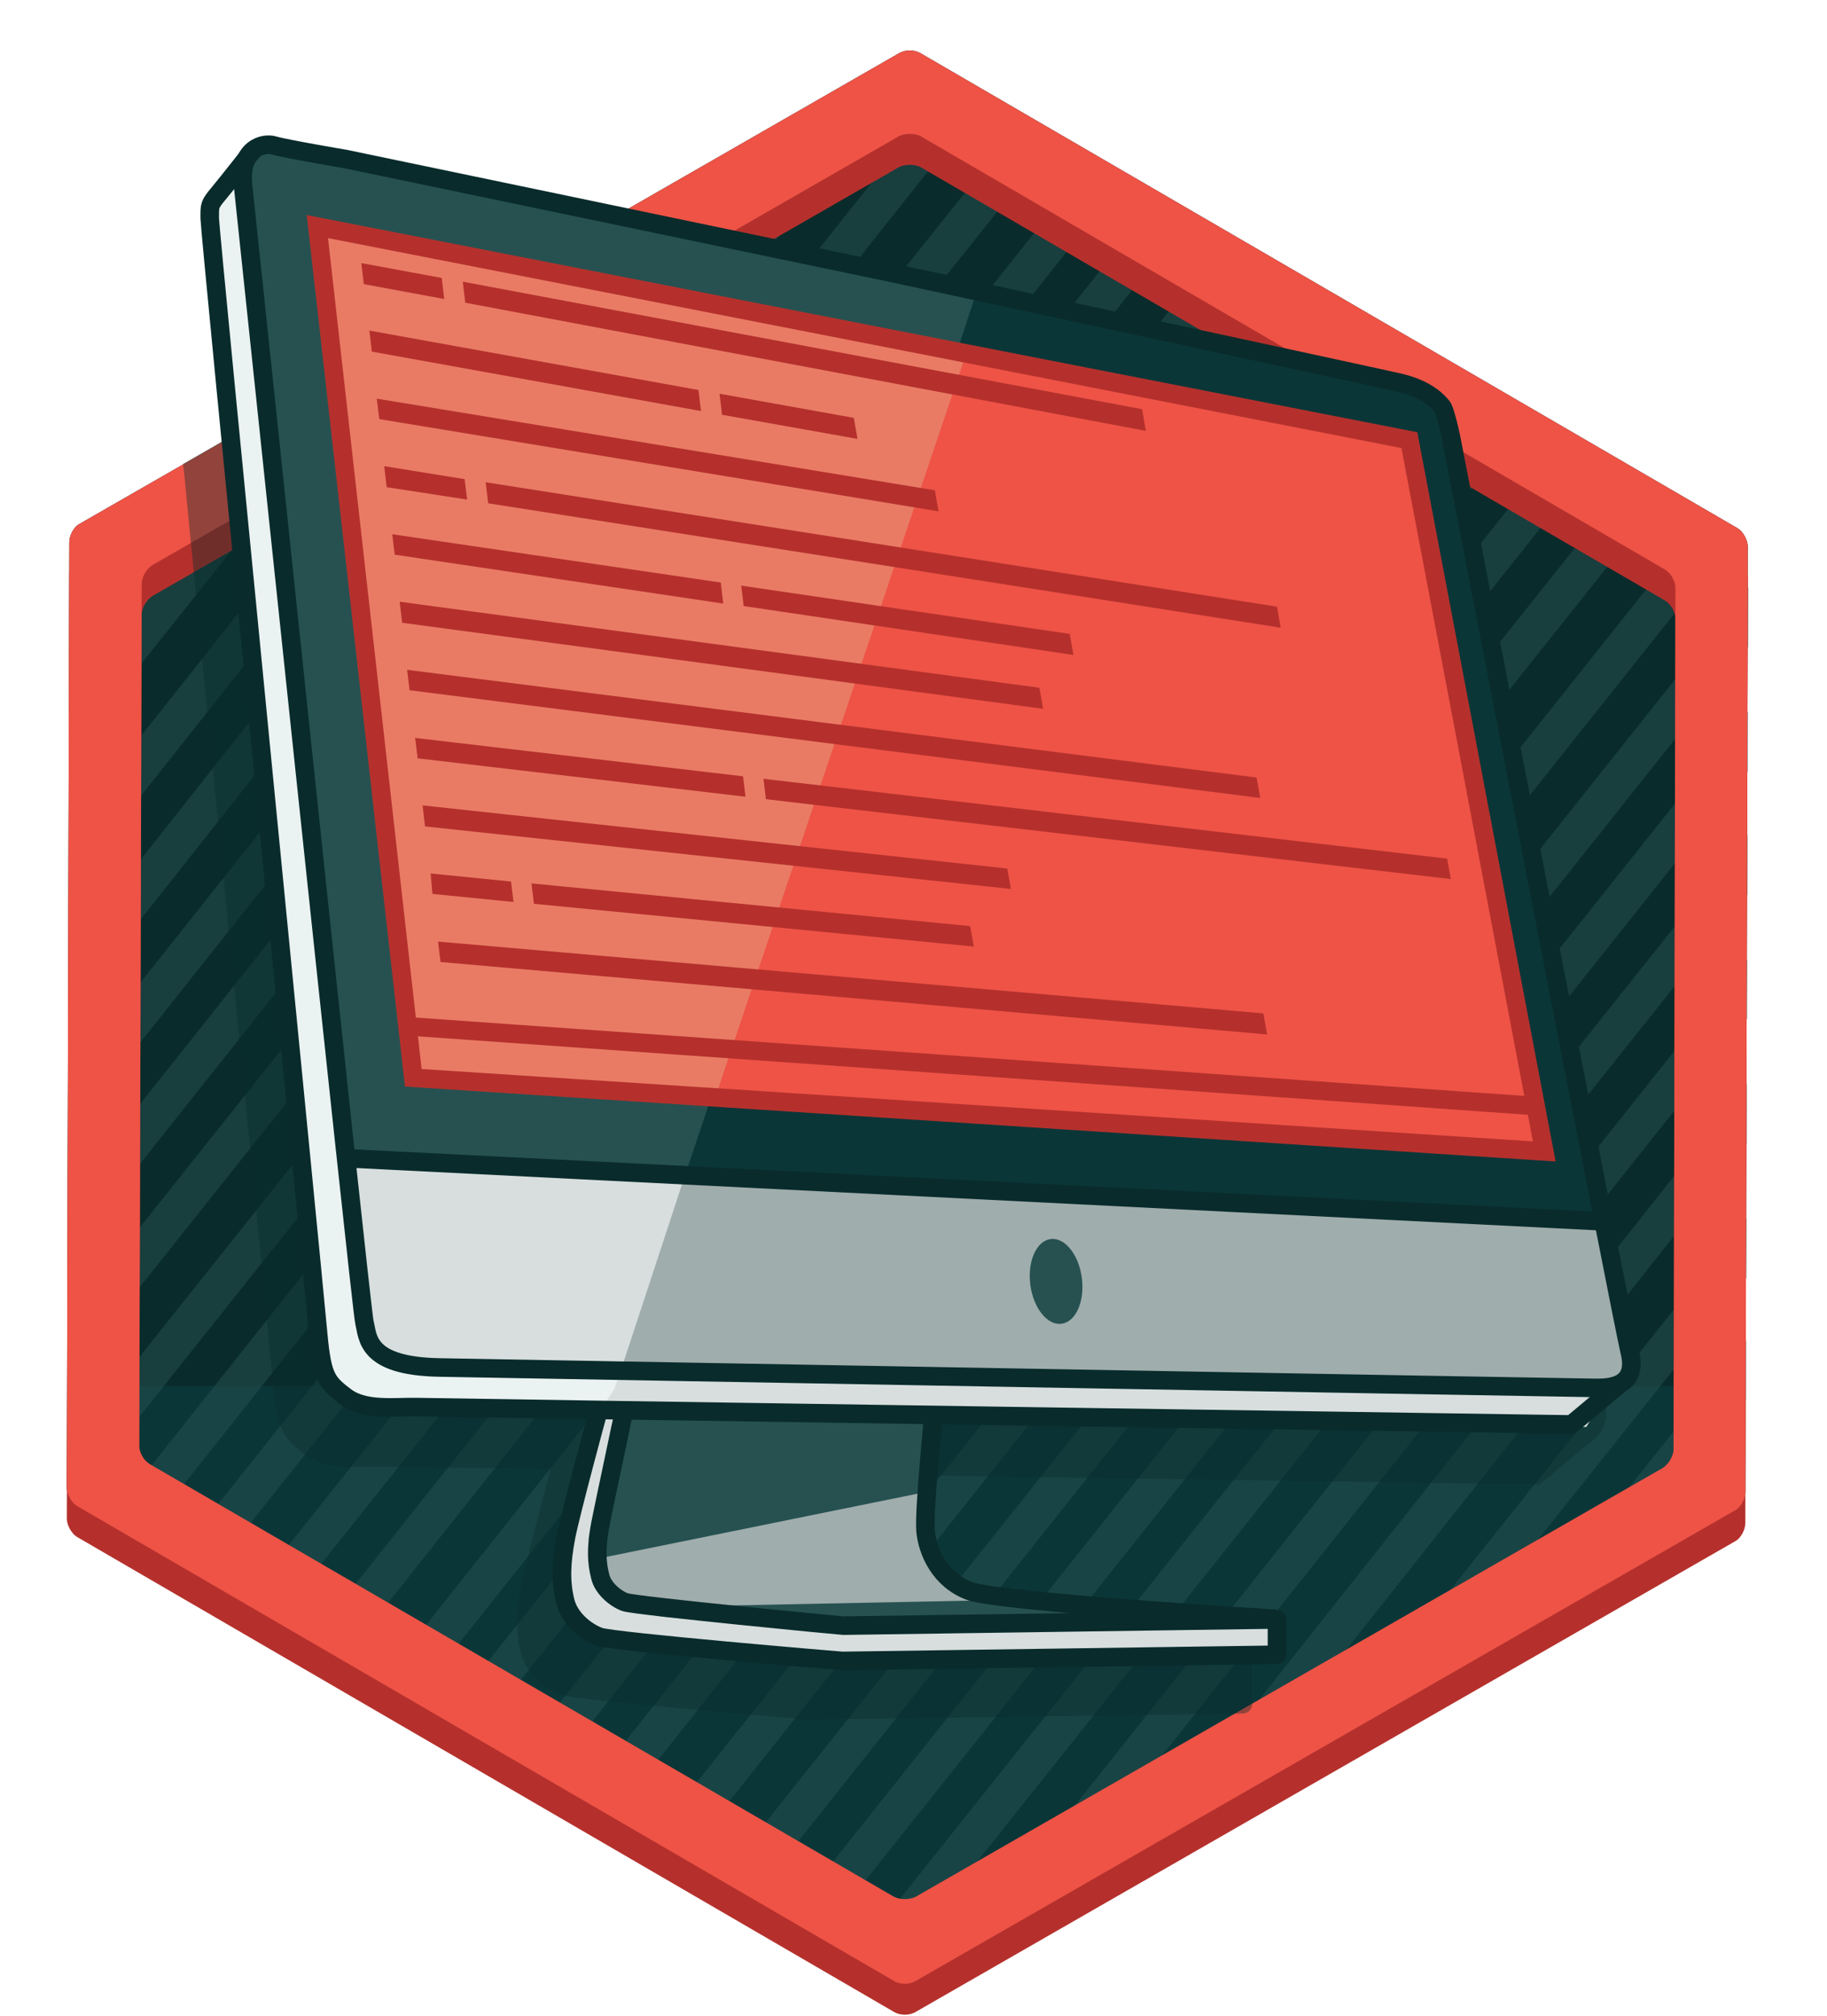 <svg id="Layer_1" xmlns="http://www.w3.org/2000/svg" xmlns:xlink="http://www.w3.org/1999/xlink" viewBox="0 0 295.3 325.7"><style>.st0{fill:#092b2b}.st1{fill:#0b3638}.st2{opacity:.5}.st3{clip-path:url(#SVGID_1_)}.st4,.st5,.st6{fill:none;stroke:#275151;stroke-linecap:round;stroke-linejoin:round;stroke-miterlimit:10}.st4{opacity:.3;stroke-width:3}.st5,.st6{stroke-width:6}.st6{stroke-width:3}.st7{fill:#b5302c}.st8{fill:#ee5346}.st9{opacity:.4;clip-path:url(#SVGID_2_);fill:#092b2b}.st10{fill:#a0adad}.st11{fill:#d8dede}.st12{fill:#e97b65}.st13{fill:#ebf2f2}.st14{fill:#275151}.st15,.st16,.st17{fill:none;stroke:#092b2b;stroke-width:3;stroke-miterlimit:10}.st16,.st17{stroke:#b5302c}.st17{stroke:#092b2b;stroke-linecap:round;stroke-linejoin:round}</style><path class="st0" d="M148.8 8.6c-1-.6-2.5-.6-3.5 0l-132.4 76c-1 .5-1.7 1.9-1.7 3l-.4 152.7c0 1.1.8 2.5 1.7 3l132 76.7c1 .6 2.5.6 3.5 0l132.4-76c1-.5 1.7-1.9 1.7-3l.4-152.7c0-1.1-.8-2.5-1.7-3l-132-76.7z"/><path class="st1" d="M20.4 223.9h260v11.3l-134.6 77.5-124.7-74.6z"/><g class="st2"><defs><path id="SVGID_5_" class="st2" d="M147.7 14.9l134.9 78.8-.4 142.8-135.3 78-135-78.7.4-142.8 135.4-78.1"/></defs><clipPath id="SVGID_1_"><use xlink:href="#SVGID_5_" overflow="visible"/></clipPath><g class="st3"><path class="st4" d="M-183.8-83c.6-1.9.4-3.3 2.6-3.2M-174.6-74.4c3-4.9 8.1-8.3 11-13.8M-172.5-56.7c10.6-9.9 15.9-24.3 26.7-33.5M-163.3-48.1c12.9-14.3 22.1-30.5 35.1-44.1M-161.3-30.4c17.7-20.3 33-44.1 50.8-63.8M-152.2-21.6C-130.6-45.2-113-72-92.9-96.1M-150.2-4c26-32.3 50-64 74.9-94.1M-141 4.7c28.6-34 54.9-70.1 83.4-104.8M-139 22.5c33.3-41.4 65.8-83.8 99.1-124.5M-133.4 35.6C-96.7-11.7-59.1-57.3-22.2-104"/><path class="st5" d="M-127.9 49C-86.1-3.2-46.4-54.6-4.6-106M-125.9 66.6C-77.8 9.7-33.6-50.5 13.1-108M-116.8 75.3C-66.3 14-18.2-48.1 30.7-109.9M-114.8 93.1C-59.6 25.7-6.9-45.2 48.4-111.9M-110.3 107.6C-51.9 33.1 7.5-39.9 66.1-113.8M-103.7 119.5C-41.3 41.6 21.5-37.3 83.7-115.8M-101.6 137.2c68.5-84 134.4-171.6 203-254.9M-99.8 155.1C-25 64.7 45.8-28.9 119.1-119.8M-90.5 163.7c77-94.8 151.7-190.2 227.2-285.4M-88.6 181.4C-6.7 80.6 72.7-22.3 154.4-123.7M-86.5 199.1C1.4 92.1 85.5-18.2 172-125.7M-84.5 216.8C6.6 101.2 98.3-14.1 189.7-127.6M-82.6 234.5c97.3-121.7 193.9-243.1 290-364.1M-80.6 252.3C23 125.7 122.8-4.4 225-131.6M-78.7 270.1C29.8 137.3 134.3-.1 242.7-133.5M-84 296.9C31.6 153.7 144.8 8.4 260.4-135.5M-82 314.7C38.2 164 157.7 12.5 278-137.5M-80 332.3C44.9 174.4 170.7 18 295.7-139.5M-78.1 350.2C53 185.9 183.5 22.1 313.3-141.4M-83.4 377.1C55 203.6 192.5 29.3 331-143.4M-81.4 394.7c143-180.7 286.9-359.9 430-540.1M-79.4 412.5c149.2-187 297.8-373.6 445.7-559.8M-84.8 439.5C71.7 243.2 227.4 46.2 384-149.3M-82.8 457.2c162.7-202.4 323-406.9 484.4-608.5M-80.6 474.7C85 263.9 253.2 55.7 419.3-153.2M-86.2 501.9C88.5 282.8 262.3 63 437-155.2M-91.3 528.5c181.6-229.2 364-458.3 545.9-685.7M-89.4 546.2c187.8-235.5 375-470.6 561.7-705.4M-94.6 573.1c80.3-100.4 158.8-199 240.9-302.2C263.5 123.7 375.8-17.4 490-161.1M-92.8 590.9c200-250.8 400.5-502.6 600.4-754M-85.6 602.1C117.5 346 321.7 90.9 525.3-165.1M-75.4 609.5C131.7 349.9 336.8 90.6 542.9-167M-65.2 616.9C144.6 355.4 350.7 91.9 560.6-169M-55.9 625.5C154.9 361.1 365.2 98.5 574.3-166M-46.6 634c202.1-255 406.5-508.6 608.3-764"/><path class="st6" d="M553.2-99c1.1-1.4 2.2-2.7 3.2-4.1"/><path class="st5" d="M-37.6 642.9C159 398 353.3 152.4 549.2-94M-28.3 651.5c187.9-235.6 376.2-473.6 565-709.6M-19 660C162.7 432.1 342.7 206.1 524.1-22M-9.7 668.5C160.8 451.7 334 238.9 504.4 22.9M.8 675.5C161.7 472.3 325.2 271.6 484.6 67.9M15.8 676.9c73-92.8 144.4-180.9 217.9-274.8 78.5-98.6 153.4-192.7 231-289M29 680.6C166.8 506.3 307.2 333.1 445.1 158M39.2 687.9C170 522.6 300.4 358.7 432.3 194.2M49.7 694.9c121-153.1 243.3-303.6 363-455.9M60.3 701.9c105.2-133.3 211.6-265.4 318.1-399.5M76.5 701.8c88.4-113.7 179.4-223.4 267.7-336.3"/><path class="st6" d="M88.2 707.3C164.7 611.6 240.8 516 317 419.9M98.7 714.3C159.2 637.1 222.3 561 282.8 483M111.1 719c49.2-59.9 96.2-120.4 144.6-181.6M126.7 719.6c36.7-45.7 72.9-91.2 109.3-137.3M137.2 726.5c22-27.3 42.4-54.4 64.4-80.9M147.5 733.8c11.4-14.4 22.9-28.7 34.3-43.1M165.2 731.9c1.4-1.7 2.8-3.5 4.1-5.2"/></g></g><path class="st7" d="M148.8 13.6c-1-.6-2.5-.6-3.5 0l-132.4 76c-1 .5-1.7 1.9-1.7 3l-.4 152.7c0 1.1.8 2.5 1.7 3l132 76.7c1 .6 2.5.6 3.5 0l132.4-76c1-.5 1.7-1.9 1.7-3l.4-152.7c0-1.1-.8-2.5-1.7-3l-132-76.7zm121.7 225.5c0 1.1-.8 2.4-1.7 3L148 311.4c-1 .5-2.5.5-3.5 0L24.2 241.5c-1-.6-1.7-1.9-1.7-3l.4-139.2c0-1.1.8-2.4 1.7-3L145.3 27c1-.5 2.5-.5 3.5 0l120.3 70c1 .6 1.7 1.9 1.7 3l-.3 139.1z"/><path class="st8" d="M148.8 8.6c-1-.6-2.5-.6-3.5 0l-132.4 76c-1 .5-1.7 1.9-1.7 3l-.4 152.7c0 1.1.8 2.5 1.7 3l132 76.7c1 .6 2.5.6 3.5 0l132.4-76c1-.5 1.7-1.9 1.7-3l.4-152.7c0-1.1-.8-2.5-1.7-3l-132-76.7zm121.7 225.5c0 1.1-.8 2.4-1.7 3L148 306.4c-1 .5-2.5.5-3.5 0L24.2 236.5c-1-.6-1.7-1.9-1.7-3l.4-139.2c0-1.1.8-2.4 1.7-3L145.3 22c1-.5 2.5-.5 3.5 0l120.3 70c1 .6 1.7 1.9 1.7 3l-.3 139.1z"/><defs><path id="SVGID_7_" d="M146.7 7.8L10.8 85.7l-.4 156.7 135.5 78.7 135.9-78 .4-156.6z"/></defs><clipPath id="SVGID_2_"><use xlink:href="#SVGID_7_" overflow="visible"/></clipPath><path class="st9" d="M259.3 225.8C257.9 220 230.7 79.5 230.4 78c-1-4.6-1.6-5.2-1.8-5.6-.7-.8-2.7-3.2-7.8-4.3L39.9 31.3 29.1 44.2c-2.7 5.4.7 32.6.7 32.6 1.7 17.3 4 41.5 6.7 68.8 3.7 37.7 7.2 73.2 7.5 76.7.7 8.1 1.3 9.6 5 12.5 3 2.3 7 2.2 10.5 2.1h2.4c.9 0 11.4.2 27.1.4-1.2 4.5-4.1 15.5-4.7 18.5-.9 4.5-1 7.6-.2 10.9.8 3.6 3.9 6.2 6.7 7.1 2.4.9 39.4 3.9 39.8 4l70.2-1c.9 0 1.6-.7 1.6-1.6v-5.7c0-.4-.2-.9-.5-1.2-.3-.3-.7-.4-1.1-.4-17.9-1.1-45.8-3.1-49.2-4.4-4-1.5-5.7-5.3-6-8.3-.2-2.1.6-11.3 1.1-16.9 48.8.7 100.6 1.5 101.6 1.5h.6l1.5-1.3h.3l.3-.5 6.3-5.2v-.1c.4-.3.9-.6 1.2-1.1 1.1-1.4 1.4-3.3.8-5.8z"/><g><path class="st10" d="M44.3 23.5l102 20.6 77 17.1 6.1 1.2 3.7 3.2 2.3 12L263 216.3l.6 5.8-7.9 5.2-39.4-1.2-33.9-.3-31.1-.5-.9 7.8-.9 11.9 1.8 7.6 4 3.7 3.1 1.3 48.2 3.8v1.4l-26.6.5h-26.3c-2.8 0-15.6.3-15.6.3l-31.8-.9-9.2-3.4-2.7-3.7-.3-8.6 5.9-22.5-30.3-.5-8.1.3-5.2-3.4-2.4-3.1-1.2-13.4-1.2-9.5L35.4 31.3l2-3.2 2-2.6 2.1-1.8 2.8-.2z"/><path class="st8" d="M114.2 181.4l43-129.1 72.1 10.1 3.7 3.2 2.3 12 15.6 108.7z"/><path class="st11" d="M52.8 204.4l1.2 13.4 2.4 3.1 5.2 3.4 8.1-.3 22.9 3.8c2.3-.2 7.1-.1 7.1-.1l156.7 2.8 3.8-6.3-159.9-2.7 57.5-174.7-11.6-2.6-102-20.6-2.8.2-2.1 1.8-2 2.6-2 3.2L51.6 195l1.2 9.4z"/><path class="st12" d="M114.2 181.4L158.9 49l-12.7-4.9L44.3 23.5l-2.8.2-2.2 1.8-1.9 2.5-2 3.3 22.1 148.4z"/><path class="st13" d="M97.1 227.7l2.2-3.3c.3-1 .7-2 1.1-3h-.5l-32.9-.8c-5.9-.1-9-4.6-9.1-11.5-.1-10.1-2.2-21.8-2.2-21.8l-9-82.1-7.5-78.9-5.8 7 16 164.9 1.2 9.5 1.2 13.4 2.4 3.1 5.2 3.4 8.1-.3 22.9.5c2.4-.2 6.7-.1 6.7-.1z"/><path class="st14" d="M105 259.6l64.8-1.3 30.2 2.8-64.2 1.2-27.3-1.6z"/><path class="st1" d="M233.2 67.3l-1.4-3.5-6.7-2.5-5.8-1-161.9-34-7.4-1.4-7.1-1.1-2.2.8-1.4 1.9 16.9 160.1 203.1 10.9-26.1-130.2zM51.3 36.6l176.5 34.5L249.6 186 66.8 174.1 51.3 36.6z"/><path class="st14" d="M40.9 24.1L39.5 26 56 187.1l54.7 2.8 4.3-12.8-47.9-3.3L51.6 36.3l103.2 20.1 3-9.1L57.7 25.9l-7.5-1.5-7.1-1z"/><path class="st11" d="M97.8 227.7l-1.8 7.5-2.4 7.4s-2 12-2 12.9.4 2.7 1 4 2.8 3.4 3.3 3.8c.4.4 5.8 1.9 5.8 1.9l29.4 2.5 74.8-.7.7-4.6s-77.1.3-77.5.3c-.4 0-5-.3-5-.3l-5.3-.4s-6.7-.4-7.7-.5c-1-.1-8.7-.2-12-3.3-.4-.3-2.2-4.9-2.2-4.9l-1.8-4.7 3.3-12.6 1.9-8.2-2.5-.1z"/><path class="st14" d="M102.4 227.8l48.7.8-1.4 12.4-53.2 10.8 1.2-7.8z"/><path class="st15" d="M144.7 44.2L55.9 25.7s-10-1.7-11.6-2.2c-1.6-.5-5.7.3-5 6.6s19 181 19.6 183.5c.6 2.4.2 7.1 12.2 7.3 12 .2 184.8 3.3 186.8 3.3s7 0 5.5-5.9c-1.4-5.9-28.9-147.8-28.9-147.8s-.9-4.2-1.4-4.8c-.5-.6-2.2-2.8-7-3.9s-81.4-17.6-81.4-17.6z"/><path class="st15" d="M261.9 223.5l-7.9 6.6s-182.6-2.7-186.4-2.8c-3.8-.1-8.8.7-11.9-1.8-3.2-2.4-3.7-3.4-4.4-11.3-.7-7.9-17.4-176.8-17.4-178.9 0-2.1-.1-2.2 1.4-4s5.5-6.9 5.5-6.9M56 187.1l203.3 10.2"/><path class="st16" d="M249.6 186L66.8 174.1 51.3 36.6l176.5 34.5z"/><ellipse transform="rotate(-7.342 170.645 207.019)" class="st14" cx="170.7" cy="207" rx="4.2" ry="6.9"/><path class="st17" d="M100.8 228.2c0 .2-2.9 13.7-3.6 17.2-1 4.8-.7 7.2-.2 9.2.4 1.9 2.4 3.6 4 4.2 1.7.6 35 3.8 35.3 3.8l70.1-1v5.7l-70.2 1c-.3 0-37.1-3.1-39.3-3.9-2.2-.8-5-3-5.6-6-.7-3-.6-6 .2-10.2.7-3.6 5-19.6 5.2-20.2"/><path class="st15" d="M151 227.3s-1.7 16.7-1.4 20c.3 3.3 2.3 7.9 7.1 9.7 4.8 1.8 49.6 4.5 49.6 4.5"/><path class="st16" d="M66.1 165.8l182.6 12.9"/><path class="st7" d="M168 111.1L64.6 97.2l.4 3.4 103.6 13.9zM204.2 163.7L70.8 152.1l.4 3.3 133.6 11.7zM162.8 140.3l-94.5-10.2.4 3.4 94.7 10.1zM151.1 79.2L60.9 64.4l.4 3.3 90.4 14.9zM203.1 125.6L65.8 108.2l.4 3.3 137.5 17.4z"/><g><path class="st7" d="M123.8 129.1L234.5 142l-.6-3.3-110.5-12.9zM120.1 125.4l-53-6.2.4 3.3 53 6.2z"/></g><g><path class="st7" d="M75.2 48.9l110 20.7-.6-3.5L74.8 45.5zM71.4 44.9l-13-2.4.4 3.4 13 2.4z"/></g><g><path class="st7" d="M78.9 81.3L207 101.4l-.6-3.4L78.5 77.9zM75.1 77.4l-13-2.1.4 3.4 13 2z"/></g><g><path class="st7" d="M82.6 142.4l-13-1.3.3 3.3 13.1 1.3zM86.3 146l71.1 6.9-.6-3.3-70.9-6.9z"/></g><g><path class="st7" d="M116.7 67l21.9 3.9-.6-3.4-21.7-3.9zM112.9 63l-53.2-9.6.4 3.4 53.2 9.6z"/></g><g><path class="st7" d="M120.2 97.9l53.3 7.9-.6-3.4-53.1-7.8zM116.5 94.1l-53.1-7.8.4 3.3 53.1 7.9z"/></g></g></svg>